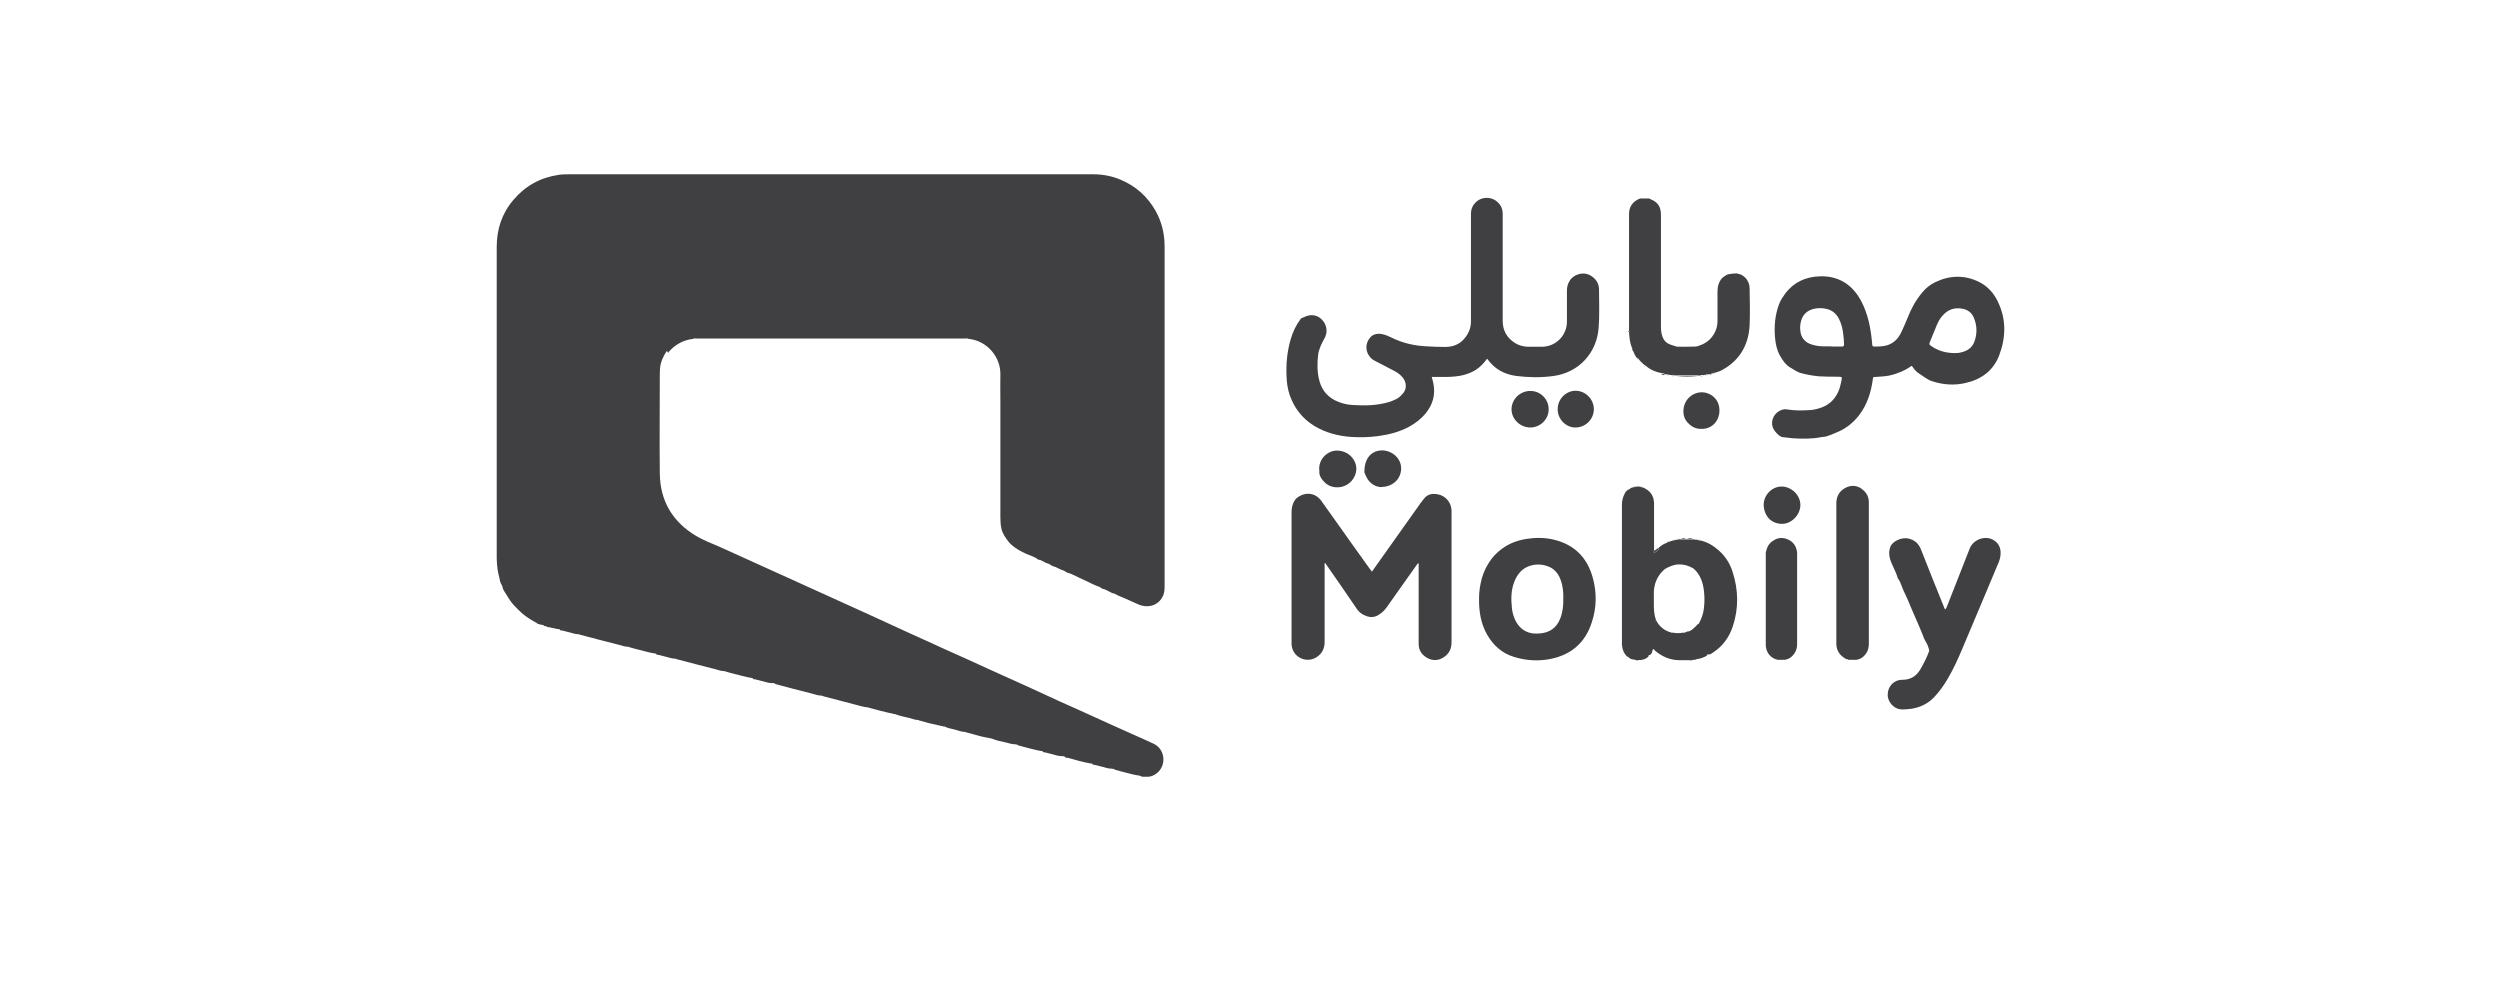 <?xml version="1.0" encoding="UTF-8"?>
<svg xmlns="http://www.w3.org/2000/svg" id="Layer_1" data-name="Layer 1" viewBox="0 0 130 52">
  <defs>
    <style>
      .cls-1 {
        fill: #403f42;
      }
    </style>
  </defs>
  <path class="cls-1" d="m34.68,18.24c-.19.28-.33.58-.36.92,0,.09-.01.17-.01.26,0,1.74-.02,3.48,0,5.21.02,1.43.67,2.51,1.89,3.24.38.23.8.38,1.21.56,1.89.86,3.78,1.71,5.67,2.57.73.33,1.46.66,2.18.99.69.31,1.38.64,2.07.95.63.28,1.25.57,1.87.85.74.33,1.48.66,2.21,1,.65.3,1.3.58,1.95.88.59.27,1.17.54,1.76.81.42.19.83.37,1.25.56.44.2.88.4,1.32.6.42.19.83.37,1.25.56.35.16.71.31,1.06.48.52.25.67.96.27,1.42,0,0-.02.01-.02.02,0,0,0,0,0,0,0,0-.02.02-.03.03,0,0,0,0,0,0,0,0-.02.01-.02.02-.13.11-.28.2-.46.22-.1,0-.2,0-.3,0-.02,0-.05,0-.07-.01-.06-.03-.13-.06-.21-.06-.31-.05-.61-.15-.91-.22-.09-.02-.18-.05-.26-.07-.06-.05-.13-.06-.2-.06-.19,0-.37-.08-.56-.12-.14-.03-.27-.08-.41-.09,0-.07-.06-.06-.11-.06-.4-.07-.78-.18-1.17-.29-.02-.02-.04-.02-.06,0-.01,0-.03,0-.04,0,0,0-.02-.02-.03-.03,0,0,0,0,0,0-.06-.05-.13-.07-.21-.06-.19,0-.37-.08-.56-.12-.14-.03-.27-.08-.41-.09,0-.07-.06-.06-.11-.06-.31-.05-.61-.15-.91-.22-.09-.02-.18-.05-.26-.07-.06-.05-.13-.06-.2-.06-.17,0-.32-.07-.48-.1-.22-.05-.45-.09-.66-.18-.02-.02-.04-.02-.07-.02-.02,0-.05,0-.07-.01-.02-.02-.04-.02-.07-.02-.4-.06-.78-.2-1.17-.29-.01,0-.03-.01-.04-.02-.2,0-.38-.08-.57-.13-.15-.04-.31-.06-.45-.13-.02-.02-.04-.02-.07-.02-.02,0-.05,0-.07-.01-.02-.02-.04-.02-.07-.02-.02,0-.05,0-.07-.01-.02-.02-.04-.02-.07-.02-.35-.07-.69-.16-1.03-.26-.01,0-.03-.01-.04-.02-.17,0-.32-.07-.48-.11-.23-.05-.46-.1-.68-.18-.02-.02-.04-.02-.07-.02-.02,0-.05,0-.07-.01-.02-.02-.04-.02-.07-.02-.39-.08-.78-.19-1.17-.29-.01,0-.03-.01-.04-.02-.24-.02-.47-.09-.69-.15-.51-.14-1.02-.26-1.53-.4-.06-.02-.12-.03-.18-.05-.02-.02-.04-.02-.06-.02-.18,0-.34-.07-.51-.11-.62-.15-1.23-.32-1.84-.48-.01,0-.02,0-.03-.01-.06-.05-.13-.06-.2-.05-.19,0-.37-.08-.56-.12-.14-.03-.27-.08-.41-.09,0-.05-.04-.06-.09-.06-.32-.05-.62-.15-.93-.22-.13-.03-.26-.07-.4-.11-.02-.02-.04-.02-.06-.02-.17,0-.32-.06-.47-.1-.68-.17-1.36-.35-2.04-.53-.02-.02-.04-.02-.06-.02-.19,0-.37-.08-.56-.12-.14-.03-.27-.08-.41-.09,0-.05-.04-.06-.09-.06-.32-.05-.62-.15-.93-.22-.13-.03-.26-.07-.4-.11-.02-.02-.04-.02-.06-.02-.17,0-.32-.06-.47-.1-.68-.17-1.36-.35-2.04-.53-.02-.02-.04-.02-.06-.02-.19,0-.37-.08-.56-.12-.14-.03-.27-.08-.41-.09,0-.07-.06-.06-.11-.06-.02,0-.05,0-.07-.01-.02-.02-.04-.02-.07-.02-.02,0-.05,0-.07-.01-.02-.02-.04-.02-.07-.02-.02,0-.05,0-.07-.01-.02-.02-.04-.02-.07-.02-.06,0-.12-.02-.17-.04-.04-.04-.08-.02-.13-.03h0s0-.01,0-.01c-.03-.04-.07-.06-.11-.05-.09-.02-.18-.03-.26-.08,0,0-.02-.02-.03-.03h0s0-.01,0-.01c-.02,0-.04-.01-.06-.02-.3-.17-.59-.35-.83-.6,0,0-.01-.02-.02-.02,0,0,0,0,0,0,0,0-.02-.02-.03-.03,0,0,0,0,0,0,0,0-.02-.02-.03-.03,0,0,0,0,0,0,0,0-.02-.02-.03-.03,0,0,0,0,0,0,0,0-.02-.02-.03-.03,0,0,0,0,0,0,0,0-.01-.02-.02-.02-.17-.16-.3-.34-.42-.53-.08-.12-.15-.25-.23-.37-.06-.1-.05-.22-.12-.31,0,0,0-.02-.02-.02,0-.03-.01-.05-.02-.08,0-.01-.01-.02-.02-.02-.03-.21-.1-.41-.13-.62-.03-.21-.05-.41-.05-.62,0-5.4,0-10.79,0-16.19,0-.91.27-1.74.87-2.44.62-.73,1.4-1.16,2.35-1.3.19-.03.39-.03.58-.03,9.07,0,18.14,0,27.21,0,.5,0,.99.09,1.45.29.78.33,1.38.87,1.8,1.61.32.57.47,1.19.47,1.84,0,1.72,0,3.44,0,5.16,0,4.18,0,8.35,0,12.53,0,.17-.01.33-.08.49-.19.42-.62.63-1.1.51-.11-.03-.21-.07-.31-.12-.21-.09-.42-.19-.63-.28-.16-.07-.32-.12-.47-.22,0,0-.01,0-.02,0-.22-.05-.39-.21-.6-.25-.07-.01-.12-.09-.19-.11-.2-.06-.37-.16-.55-.24-.16-.07-.31-.14-.47-.22-.21-.1-.42-.22-.65-.28-.07-.02-.11-.08-.17-.1-.2-.05-.36-.18-.56-.23-.09-.02-.17-.12-.27-.14-.18-.04-.31-.19-.5-.2-.18-.15-.41-.21-.62-.3-.28-.13-.55-.27-.78-.48-.06-.05-.11-.11-.15-.16-.15-.2-.3-.4-.36-.65-.05-.21-.06-.42-.06-.63,0-2.02,0-4.04,0-6.06,0-.44-.01-.88,0-1.32.03-.92-.67-1.77-1.63-1.88-.01,0-.02,0-.03,0-.05-.04-.11-.02-.17-.02-4.66,0-9.32,0-13.98,0-.06,0-.12-.02-.17.02-.51.06-.93.29-1.27.68,0,0,0,0,0,0,0,0,0,.01-.01.02,0,0-.01.02-.02.03Z"></path>
  <path class="cls-1" d="m77.33,18.65c-.16.22-.34.42-.57.57-.34.22-.72.32-1.12.36-.33.03-.65.02-.98.02-.06,0-.12,0-.21,0,.03.13.07.24.09.36.11.58-.04,1.09-.41,1.54-.23.28-.51.49-.82.67-.52.29-1.08.43-1.67.51-.46.06-.93.07-1.39.04-.68-.05-1.33-.22-1.92-.58-.61-.38-1.02-.91-1.26-1.58-.11-.32-.16-.65-.17-.99-.03-.65.03-1.28.21-1.91.11-.39.28-.75.52-1.07.04-.06.1-.06.16-.09.34-.18.7-.14.95.12.26.27.32.65.13.98-.15.27-.29.55-.33.86-.05.45-.05.91.07,1.35.14.52.47.88.97,1.08.25.1.51.16.77.17.6.04,1.2.03,1.79-.13.16-.04.31-.1.47-.18.16-.08.28-.21.38-.34.17-.22.14-.55-.05-.78-.13-.16-.31-.28-.49-.37-.33-.18-.67-.34-1-.52-.37-.21-.57-.75-.2-1.19.14-.17.37-.22.6-.18.17.03.33.1.48.17.59.3,1.21.44,1.87.47.32.02.64.03.96.03.43,0,.79-.16,1.04-.5.18-.23.29-.51.29-.82,0-.74,0-1.48,0-2.22,0-1.13,0-2.26,0-3.39,0-.46.36-.82.82-.82.46,0,.83.36.83.82,0,1.86,0,3.72,0,5.57,0,.5.21.88.63,1.15.2.13.43.19.67.2.26,0,.52,0,.77,0,.7-.02,1.26-.58,1.27-1.29,0-.54,0-1.09,0-1.63,0-.18.04-.34.13-.49.18-.33.71-.54,1.12-.28.27.17.42.41.42.73,0,.65.03,1.31-.02,1.96-.09,1.32-1.03,2.34-2.34,2.52-.65.09-1.29.08-1.94,0-.61-.08-1.12-.35-1.49-.86,0-.01-.02-.03-.04-.04,0,0-.01,0-.03,0Z"></path>
  <path class="cls-1" d="m99.43,19.03c-.06,0-.09.03-.12.06-.27.18-.57.3-.87.39-.29.09-.59.1-.89.12-.15,0-.15,0-.17.16-.09.66-.29,1.28-.7,1.82-.32.42-.72.73-1.21.92-.16.07-.32.14-.49.19-.09.03-.18.02-.27.04-.49.1-.99.09-1.49.06-.15-.01-.3-.04-.44-.05-.21,0-.34-.15-.46-.29-.13-.15-.19-.32-.17-.52.05-.41.43-.7.78-.64.36.06.72.06,1.08.04.22,0,.44-.05.66-.12.5-.17.82-.52.99-1.02.04-.14.07-.28.1-.42.03-.17.02-.17-.15-.18-.34,0-.68,0-1.01-.02-.34-.03-.67-.09-.99-.18-.17-.05-.3-.16-.45-.24-.29-.15-.46-.4-.61-.67-.16-.29-.22-.61-.25-.93-.05-.59,0-1.16.21-1.73.08-.22.21-.4.34-.58.44-.57,1.04-.84,1.75-.87.41-.02.81.05,1.18.24.46.24.78.62,1.02,1.08.35.68.48,1.4.55,2.15,0,.03,0,.07.01.1,0,.05.03.08.09.08.29,0,.58,0,.84-.13.27-.13.45-.34.58-.62.11-.24.22-.48.32-.73.18-.47.42-.91.74-1.3.19-.24.43-.44.71-.57.75-.36,1.52-.38,2.27-.01.44.22.76.57.97,1.01.46.93.43,1.89.07,2.83-.31.79-.94,1.24-1.76,1.42-.58.13-1.16.09-1.73-.1-.24-.08-.42-.24-.63-.37-.18-.1-.3-.26-.41-.42Zm2.18-.67c.12,0,.23,0,.34-.03.34-.07.6-.24.72-.57.15-.41.14-.83-.03-1.24-.1-.25-.3-.4-.56-.46-.44-.09-.8.03-1.09.38-.12.14-.21.3-.28.47-.12.29-.23.57-.35.86-.05.14-.05.14.06.22.35.25.75.36,1.18.37Zm-6.37-.34c.18,0,.36,0,.53,0,.09,0,.12-.02.12-.12,0-.17-.02-.34-.04-.51-.03-.29-.1-.58-.24-.84-.13-.24-.33-.41-.6-.48-.2-.05-.4-.06-.6-.03-.46.08-.72.35-.79.81-.02.12-.02.25,0,.38.04.31.21.53.49.65.07.03.15.05.23.07.29.08.59.06.89.06Z"></path>
  <path class="cls-1" d="m71.32,29.73c.07-.05.1-.11.13-.16.8-1.13,1.6-2.25,2.4-3.38.06-.09.13-.17.2-.26.19-.25.46-.28.74-.22.39.08.67.42.69.82,0,.03,0,.06,0,.09,0,2.26,0,4.52,0,6.78,0,.34-.13.6-.41.78-.28.18-.57.19-.86.03-.28-.16-.44-.4-.44-.73,0-.8,0-1.59,0-2.39,0-.57,0-1.14,0-1.7,0-.03.02-.07-.03-.11-.03.04-.06.08-.09.12-.52.73-1.03,1.46-1.55,2.19-.12.17-.27.3-.44.4-.2.12-.42.12-.62.04-.19-.07-.35-.17-.48-.36-.53-.79-1.08-1.57-1.62-2.35,0-.01-.02-.03-.04-.05-.04.06-.02.12-.02.18,0,1.31,0,2.63,0,3.94,0,.34-.14.61-.43.79-.52.33-1.26,0-1.29-.69,0-.05,0-.1,0-.15,0-2.23,0-4.46,0-6.69,0-.23.04-.44.17-.64.05-.08.11-.12.18-.17.43-.28.91-.2,1.21.22.23.32.46.64.69.97.61.86,1.22,1.72,1.84,2.58.02.03.05.06.08.1Z"></path>
  <path class="cls-1" d="m85.19,34.33s-.03,0-.05.01c0,0-.01,0-.02,0,0,0,0,0,0,0-.07-.03-.14-.05-.22-.05-.1-.02-.18-.06-.24-.14-.01,0-.03,0-.04,0-.18-.17-.26-.38-.28-.62,0-.03,0-.06,0-.09,0-2.4,0-4.81,0-7.21,0-.23.07-.44.18-.63.03-.05.07-.09.12-.12.03,0,.05,0,.07-.03.07-.06.14-.11.23-.11.03,0,.06,0,.08-.02.1-.03.21-.03.31,0,.02.03.05.03.08.02.38.15.59.42.6.82,0,.8,0,1.61,0,2.41,0,.03,0,.06-.01.08-.02.06,0,.11.05.08.09-.06.22-.1.2-.24.12-.12.26-.21.42-.26.01,0,.02-.02.03-.02,0,0,0,0,0,0,0,0,.02-.02.03-.03.11,0,.2-.08.31-.08.03,0,.05,0,.07-.02.03-.01.06-.02.09-.01.03,0,.06,0,.08-.02.03-.01.07-.02.1,0,.09,0,.19,0,.28,0,.02,0,.04,0,.06,0,.11,0,.21,0,.32,0,.03,0,.07,0,.1,0,.02.03.05.03.08.02.03,0,.06,0,.09.01.02.03.05.03.08.02.37.07.68.26.96.5.35.3.6.68.74,1.12.31.95.33,1.91.01,2.87-.19.56-.52,1.01-1.02,1.34-.06.04-.12.09-.2.1-.06,0-.12-.02-.13.07-.16.09-.32.15-.5.17-.02,0-.03.01-.05.02-.04.02-.08.02-.12.02-.03,0-.06,0-.08.02-.03.01-.07.02-.11,0-.21,0-.41,0-.62,0-.48-.02-.88-.21-1.24-.52,0-.03-.01-.06-.05-.05-.04.01-.05.05-.06.09,0,.09-.05.15-.12.21-.06,0-.09.02-.08.08-.07.07-.15.12-.25.15-.03,0-.07,0-.1.03-.01,0-.03,0-.04,0-.05,0-.11-.01-.16.02Zm3.13-1.87h0s.02-.03.03-.05c.13-.24.22-.49.25-.76.04-.3.04-.59.01-.89-.05-.45-.18-.87-.54-1.19,0,0-.02-.02-.03-.02-.24-.14-.49-.21-.76-.2-.25.01-.48.11-.69.23,0,0-.02.02-.03.02-.4.35-.58.8-.56,1.33,0,.14,0,.28,0,.41,0,.31,0,.62.12.91-.06.06-.01.06.03.07.17.28.4.47.72.56.02.02.04.02.07.02.02,0,.05,0,.07,0,.16.04.32.04.48,0h.1s.05,0,.07-.03c.05-.02.09-.04.15-.04.02,0,.05,0,.06-.03,0,0,.02-.01.03,0,.01,0,.03-.02.04-.03h0s.05-.01.06-.04c.11-.09.21-.18.3-.29h0Z"></path>
  <path class="cls-1" d="m85.16,18.65c-.14-.11-.17-.27-.25-.42,0-.05.02-.1-.04-.13-.12-.26-.14-.55-.16-.83.03-.02.03-.04,0-.07,0-1.17,0-2.34,0-3.51,0-.85,0-1.71,0-2.56,0-.32.13-.56.41-.73.07-.04.14-.08.22-.08.12,0,.25,0,.37,0,.02,0,.05,0,.07.01.01.02.03.02.05.03.38.15.54.39.54.82,0,1.94,0,3.89,0,5.83,0,.22.03.43.14.63.08.14.2.22.33.27.1.04.21.07.31.1.02.03.05.02.09.02.07-.01.15,0,.22,0,.01.02.02.02.03,0,.24,0,.47,0,.71-.01.03,0,.06,0,.08-.02.3-.09.56-.24.75-.49.18-.24.28-.51.28-.81,0-.51,0-1.02,0-1.53,0-.26.06-.5.23-.7,0,0,.01,0,.02-.02.1-.07.19-.16.32-.19.15-.02.29-.05.44-.04.01,0,.02,0,.04,0,.02.03.05.03.08.03.25.06.53.34.54.72.01.66.03,1.32,0,1.97-.06,1-.51,1.79-1.41,2.29-.12.07-.25.11-.38.15-.03,0-.07,0-.1.03-.01,0-.02,0-.04,0-.03,0-.05,0-.07.03-.01.04-.04.04-.07.02-.02-.02-.04-.02-.06,0-.03.01-.06.02-.09.01-.03,0-.06,0-.08.02-.05.01-.1.03-.16.01-.03,0-.06,0-.09.02-.05.01-.1.02-.14,0-.36,0-.73,0-1.09,0-.05,0-.1,0-.15,0-.04-.04-.09-.02-.14-.02-.05,0-.09,0-.13-.01-.02-.02-.05-.02-.08-.02-.03,0-.06,0-.1-.01-.07-.04-.13-.06-.21-.06-.31-.06-.59-.18-.82-.39-.01-.02-.03-.02-.05-.02-.11-.11-.23-.2-.32-.33-.01-.02-.02-.03-.03-.05Z"></path>
  <path class="cls-1" d="m101.17,31.67c.05-.06.06-.12.09-.18.39-.99.78-1.98,1.17-2.98.18-.45.79-.68,1.21-.44.24.13.37.34.39.61.01.19-.02.36-.09.54-.63,1.49-1.25,2.99-1.89,4.49-.23.55-.48,1.1-.79,1.62-.2.34-.43.66-.71.95-.33.33-.72.51-1.18.58-.15.02-.3.03-.45.03-.45.01-.77-.42-.76-.76,0-.44.32-.78.76-.78.42,0,.72-.18.93-.53.18-.31.34-.62.46-.95.01-.03.01-.06,0-.1-.04-.13-.08-.26-.16-.38-.07-.11-.12-.23-.16-.35-.18-.46-.39-.91-.58-1.36-.13-.31-.26-.63-.41-.93-.11-.23-.16-.48-.32-.69-.09-.35-.3-.66-.4-1-.06-.21-.06-.43.02-.63.11-.29.59-.5.92-.43.33.07.54.25.67.57.39,1,.79,1.99,1.19,2.98.02.05.03.1.07.14Z"></path>
  <path class="cls-1" d="m76.91,31.19c0-.28.02-.56.08-.84.07-.38.21-.74.42-1.07.18-.3.42-.55.7-.75.38-.28.82-.44,1.28-.51.47-.07.94-.07,1.4.04,1.1.26,1.77.96,2.05,2.04.2.76.18,1.53-.07,2.27-.34,1.06-1.08,1.69-2.17,1.9-.63.12-1.25.08-1.87-.11-.63-.19-1.08-.6-1.4-1.16-.32-.56-.42-1.17-.42-1.8Zm4.38-.06c0-.09,0-.18,0-.27-.02-.3-.07-.59-.2-.86-.11-.22-.26-.39-.48-.5-.32-.15-.66-.19-1.01-.09-.44.12-.7.44-.86.85-.17.44-.17.9-.12,1.36.02.22.08.44.18.64.17.34.43.58.81.66.15.03.31.03.46.02.51-.04.87-.29,1.06-.77.13-.33.17-.68.16-1.03Z"></path>
  <path class="cls-1" d="m96,34.27c-.32-.17-.51-.43-.51-.8,0-2.44,0-4.87,0-7.31,0-.38.19-.66.51-.81.29-.14.61-.11.87.12.2.17.31.38.31.65,0,.03,0,.06,0,.09,0,2.41,0,4.83,0,7.24,0,.16-.02.32-.1.46-.13.22-.3.37-.56.4-.14,0-.27,0-.41,0,0,0,0-.01,0-.01-.03-.03-.07-.02-.1-.02Z"></path>
  <path class="cls-1" d="m91.83,28.7c.04-.18.1-.35.24-.48.25-.23.54-.31.85-.19.32.12.49.36.53.7,0,.07,0,.14,0,.21,0,1.48,0,2.97,0,4.45,0,.17,0,.34-.09.5-.12.22-.29.38-.55.42-.13,0-.27,0-.4,0h0s0-.01,0-.01c-.03-.02-.06-.02-.09-.02,0,0-.01-.01-.02-.02,0,0-.01,0-.02,0-.29-.14-.43-.37-.46-.68,0-.03,0-.06,0-.09,0-1.58,0-3.16,0-4.74,0,0,0-.02,0-.02Z"></path>
  <path class="cls-1" d="m68.6,24.46c-.05-.62.47-1.03.91-1.03.61,0,1.01.47,1.02.93,0,.52-.42.96-.95.98-.28.01-.52-.08-.7-.26-.16-.16-.31-.37-.27-.61Z"></path>
  <path class="cls-1" d="m91.71,26.26c0-.52.43-.96.93-.96.52,0,.98.45.98.96,0,.51-.47,1-.98.98-.55-.02-.9-.4-.93-.98Z"></path>
  <path class="cls-1" d="m79.58,22.23c-.53,0-.98-.43-.98-.95,0-.52.45-.96.99-.95.52,0,.95.44.94.96,0,.52-.44.94-.96.94Z"></path>
  <path class="cls-1" d="m71.85,25.33c-.21,0-.42-.08-.6-.25-.15-.14-.22-.32-.3-.51-.02-.7.34-1.14.91-1.15.54,0,1.01.43,1,.95-.01.56-.47.95-1.01.95Z"></path>
  <path class="cls-1" d="m88.42,22.3c-.26,0-.48-.13-.65-.31-.18-.19-.25-.42-.23-.68.04-.57.52-.94,1.01-.91.4.02.89.36.86.99-.02.51-.4.95-.99.91Z"></path>
  <path class="cls-1" d="m81.92,22.23c-.5,0-.93-.44-.92-.96,0-.52.43-.95.93-.95.52,0,.95.44.95.96,0,.52-.43.95-.96.95Z"></path>
  <path class="cls-1" d="m87.19,19.57c.36,0,.73,0,1.09,0-.36.04-.73.04-1.09,0Z"></path>
  <path class="cls-1" d="m86.25,28.48c.01.15-.12.19-.2.24-.05.03-.07-.02-.05-.08.1-.03.17-.12.26-.16Z"></path>
  <path class="cls-1" d="m88.05,28.01c-.11,0-.21,0-.32,0,.11-.06.21-.03.32,0Z"></path>
  <path class="cls-1" d="m87.67,28.01c-.09,0-.19,0-.28,0,.09-.03.19-.06.28,0Z"></path>
  <path class="cls-1" d="m86.39,19.44c.08,0,.14.02.21.06-.07,0-.16.03-.21-.06Z"></path>
  <path class="cls-1" d="m84.87,18.1c.06.03.03.09.04.13-.04-.03-.07-.07-.04-.13Z"></path>
  <path class="cls-1" d="m86.9,19.54s.1-.02.14.02c-.05,0-.1,0-.14-.02Z"></path>
  <path class="cls-1" d="m84.71,17.2s.03.04,0,.07c-.05-.02-.05-.04,0-.07Z"></path>
  <path class="cls-1" d="m89.08,19.43s.06-.02.1-.03c-.02.03-.06.03-.1.03Z"></path>
  <path class="cls-1" d="m85.16,18.65s.02.03.03.05c-.04,0-.02-.03-.03-.05Z"></path>
  <path class="cls-1" d="m87.24,18.02s-.06,0-.09-.02c.03,0,.06,0,.09.02Z"></path>
  <path class="cls-1" d="m88.28,18s-.05.03-.08.02c.02-.02.05-.03.08-.02Z"></path>
  <path class="cls-1" d="m85.51,19.03s.04,0,.05.02c-.02,0-.05.02-.05-.02Z"></path>
  <path class="cls-1" d="m88.98,19.47s.04-.03.07-.03c-.01.03-.04.03-.07.03Z"></path>
  <path class="cls-1" d="m88.84,19.5s.04-.03.06,0c-.02,0-.04,0-.06,0Z"></path>
  <path class="cls-1" d="m86.69,19.51s.05,0,.08.02c-.03,0-.05,0-.08-.02Z"></path>
  <path class="cls-1" d="m88.67,19.53s.05-.02.08-.02c-.02.02-.05.03-.08.02Z"></path>
  <path class="cls-1" d="m88.43,19.57s.05-.02.09-.02c-.02.03-.05.03-.09.02Z"></path>
  <path class="cls-1" d="m85.02,25.29s-.05.03-.08.02c.02-.03.05-.03.08-.02Z"></path>
  <path class="cls-1" d="m85.41,25.32s-.06,0-.08-.02c.03,0,.06,0,.08.02Z"></path>
  <path class="cls-1" d="m84.71,25.43s-.04.03-.07.03c0-.04.04-.03.07-.03Z"></path>
  <path class="cls-1" d="m87.29,28.02s-.05.03-.08.02c.02-.02.05-.03.08-.02Z"></path>
  <path class="cls-1" d="m88.24,28.04s-.06,0-.08-.02c.03,0,.06,0,.08.02Z"></path>
  <path class="cls-1" d="m87.11,28.05s-.04.02-.07.02c.02-.02.04-.03.07-.02Z"></path>
  <path class="cls-1" d="m88.4,28.07s-.06,0-.08-.02c.03,0,.06,0,.08.02Z"></path>
  <path class="cls-1" d="m86.7,28.19s-.02.02-.03.02c.01,0,.02-.02.03-.02Z"></path>
  <path class="cls-1" d="m91.83,28.7s0,.02,0,.02c0,0-.02,0-.03-.01,0,0,.02,0,.02-.01Z"></path>
  <path class="cls-1" d="m86.74,28.15s-.02.02-.03.03c0-.02,0-.03.03-.03Z"></path>
  <path class="cls-1" d="m87.49,18.03s-.02.02-.03,0c.01,0,.02,0,.03,0Z"></path>
  <path class="cls-1" d="m87.02,32.94c.16,0,.32,0,.48,0-.16.04-.32.04-.48,0Z"></path>
  <path class="cls-1" d="m86.13,32.27s.03.04.03.07c-.05,0-.1-.01-.03-.07Z"></path>
  <path class="cls-1" d="m87.59,32.93s.04-.03.07-.02c-.02.02-.04.02-.07.02Z"></path>
  <path class="cls-1" d="m86.88,32.91s.05,0,.07.02c-.03,0-.05,0-.07-.02Z"></path>
  <path class="cls-1" d="m87.81,32.86s.04-.03.06-.03c-.01.02-.04.03-.06.03Z"></path>
  <path class="cls-1" d="m87.95,32.79s.03-.03.06-.03c-.01.02-.04.03-.06.03Z"></path>
  <path class="cls-1" d="m88.08,29.58s-.03,0-.03-.02c0,0,.02.02.03.02Z"></path>
  <path class="cls-1" d="m86.6,29.59s-.01.02-.03.02c.01,0,.02-.02.03-.02Z"></path>
  <path class="cls-1" d="m88.33,32.45s0-.03.03-.03c0,.01-.02.02-.03.03Z"></path>
  <polygon class="cls-1" points="88.31 32.47 88.31 32.46 88.32 32.46 88.31 32.47"></polygon>
  <path class="cls-1" d="m87.9,32.82s.02-.03.04-.03c-.01,0-.03.02-.04.03Z"></path>
</svg>
